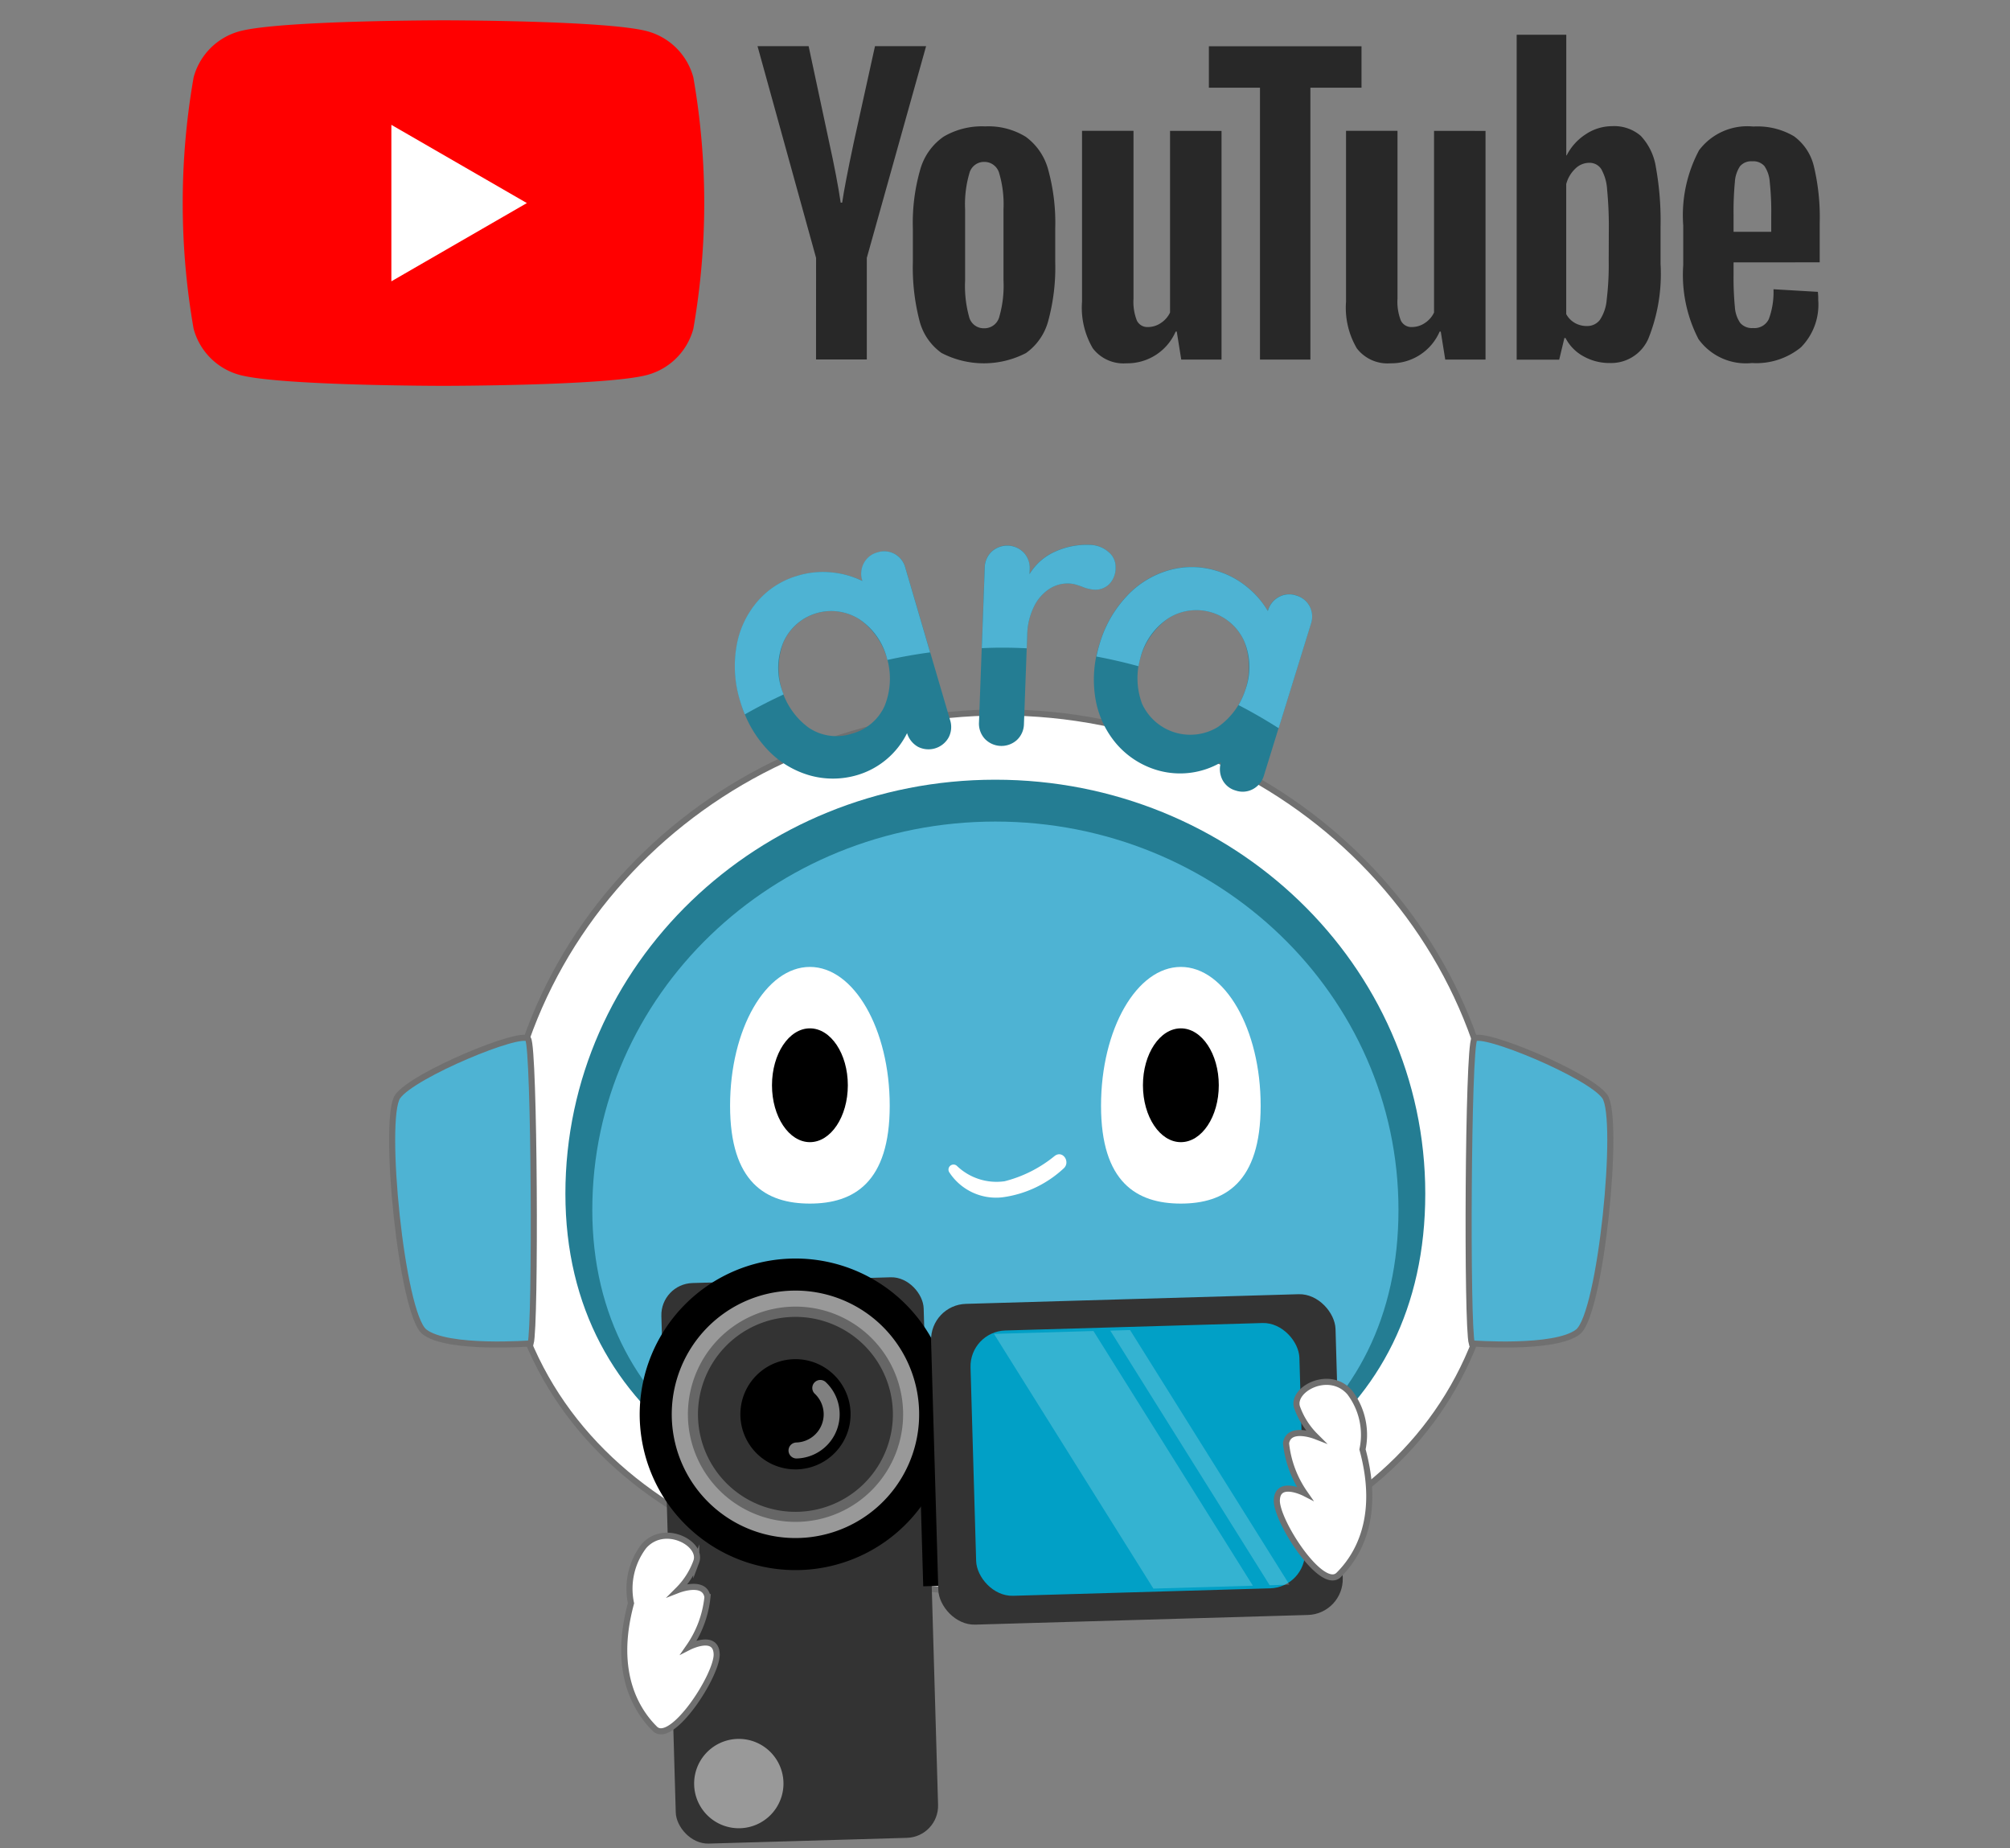 <svg xmlns="http://www.w3.org/2000/svg" width="99" height="91" viewBox="0 0 99 91">
  <rect x="0" y="0" width="99" height="91" fill="#808080" stroke="none"/>
  <g id="グループ_2" data-name="グループ 2" transform="translate(-191 -796)">
    <g id="グループ_5114" data-name="グループ 5114" transform="translate(-20.686 -24)">
      <g id="グループ_5111" data-name="グループ 5111" transform="translate(108.537 818.148)">
        <path id="パス_16435" data-name="パス 16435" d="M178.827,63.368c0,13.1-10.6,19.624-24.213,19.624s-25.092-6.526-25.092-19.624,11.037-23.716,24.652-23.716S178.827,50.27,178.827,63.368Z" transform="translate(-1.748 -2.717)" fill="#fff" stroke="#707070" stroke-miterlimit="10" stroke-width="0.3"/>
        <path id="パス_16436" data-name="パス 16436" d="M176.159,64.568c0,11.258-9.1,16.868-20.8,16.868s-21.552-5.61-21.552-16.868,9.48-20.385,21.175-20.385S176.159,53.309,176.159,64.568Z" transform="translate(-2.81 -3.936)" fill="#247d93"/>
        <path id="パス_16437" data-name="パス 16437" d="M175.273,66.053c0,10.56-8.535,15.82-19.5,15.82s-20.207-5.261-20.207-15.82,8.889-19.119,19.854-19.119S175.273,55.494,175.273,66.053Z" transform="translate(-3.244 -4.626)" fill="#4eb3d3"/>
        <path id="パス_16438" data-name="パス 16438" d="M129.286,76.144c.251-.882.189-14.552-.126-14.993s-5.669,1.764-6.425,2.835.189,10.709,1.323,11.59S129.286,76.144,129.286,76.144Z" transform="translate(0 -8.138)" fill="#4eb3d3" stroke="#707070" stroke-miterlimit="10" stroke-width="0.3"/>
        <path id="パス_16439" data-name="パス 16439" d="M193.367,76.144c-.252-.882-.189-14.552.126-14.993s5.67,1.764,6.426,2.835-.19,10.709-1.323,11.59S193.367,76.144,193.367,76.144Z" transform="translate(-17.727 -8.138)" fill="#4eb3d3" stroke="#707070" stroke-miterlimit="10" stroke-width="0.3"/>
        <path id="パス_16440" data-name="パス 16440" d="M159.065,69.6a2.747,2.747,0,0,0,2.623,1.232,5.478,5.478,0,0,0,3-1.412c.366-.308-.019-.921-.424-.63a6.339,6.339,0,0,1-2.472,1.252,2.818,2.818,0,0,1-2.362-.767.248.248,0,0,0-.365.326Z" transform="translate(-9.161 -10.022)" fill="#fff"/>
        <g id="グループ_5082" data-name="グループ 5082" transform="translate(139.108 49.466)">
          <path id="パス_16441" data-name="パス 16441" d="M152.538,63.261c0,3.775-1.761,4.819-3.932,4.819s-3.931-1.044-3.931-4.819,1.761-6.835,3.931-6.835S152.538,59.486,152.538,63.261Z" transform="translate(-144.675 -56.426)" fill="#fff"/>
          <ellipse id="楕円形_179" data-name="楕円形 179" cx="1.868" cy="2.802" rx="1.868" ry="2.802" transform="translate(2.064 3.025)"/>
        </g>
        <g id="グループ_5083" data-name="グループ 5083" transform="translate(157.379 49.466)">
          <path id="パス_16442" data-name="パス 16442" d="M176.918,63.261c0,3.775-1.76,4.819-3.931,4.819s-3.931-1.044-3.931-4.819,1.761-6.835,3.931-6.835S176.918,59.486,176.918,63.261Z" transform="translate(-169.056 -56.426)" fill="#fff"/>
          <ellipse id="楕円形_180" data-name="楕円形 180" cx="1.868" cy="2.802" rx="1.868" ry="2.802" transform="translate(2.064 3.025)"/>
        </g>
        <g id="グループ_5085" data-name="グループ 5085" transform="translate(139.345 28.68)">
          <g id="グループ_5084" data-name="グループ 5084">
            <path id="パス_16443" data-name="パス 16443" d="M152.92,29.237a1.092,1.092,0,0,1,.529.691l2.2,7.491a1.109,1.109,0,0,1-.075.858,1.136,1.136,0,0,1-1.512.453,1.164,1.164,0,0,1-.533-.67,4,4,0,0,1-2.417,2.054,4.218,4.218,0,0,1-2.4.02,4.591,4.591,0,0,1-2.078-1.284,5.68,5.68,0,0,1-1.317-2.364,5.792,5.792,0,0,1-.178-2.707,4.536,4.536,0,0,1,1.036-2.207,4.107,4.107,0,0,1,1.986-1.264,4.275,4.275,0,0,1,1.685-.157,4.356,4.356,0,0,1,1.487.42l0-.018a1.1,1.1,0,0,1,.075-.858,1.057,1.057,0,0,1,.67-.533A1.075,1.075,0,0,1,152.92,29.237Zm-.487,7.459a3.6,3.6,0,0,0-1.242-4.24,2.582,2.582,0,0,0-3.738,1.095,3.622,3.622,0,0,0,1.235,4.243,2.439,2.439,0,0,0,2.114.294A2.464,2.464,0,0,0,152.433,36.7Z" transform="translate(-145.049 -28.786)" fill="#247d93"/>
            <path id="パス_16444" data-name="パス 16444" d="M167.406,29.031a.938.938,0,0,1,.351.751,1.144,1.144,0,0,1-.327.846.971.971,0,0,1-.712.26,1.85,1.85,0,0,1-.621-.152c-.038-.014-.119-.041-.248-.083a1.468,1.468,0,0,0-.412-.071,1.639,1.639,0,0,0-.934.261,2.146,2.146,0,0,0-.761.867,3.279,3.279,0,0,0-.339,1.418l-.16,4.371a1.105,1.105,0,0,1-.344.79,1.135,1.135,0,0,1-1.586-.058,1.106,1.106,0,0,1-.284-.814l.281-7.616a1.107,1.107,0,0,1,.344-.791,1.135,1.135,0,0,1,1.585.059,1.11,1.11,0,0,1,.284.813l-.009.24a2.792,2.792,0,0,1,1.259-1.108,3.748,3.748,0,0,1,1.712-.334A1.414,1.414,0,0,1,167.406,29.031Z" transform="translate(-149.006 -28.68)" fill="#247d93"/>
            <path id="パス_16445" data-name="パス 16445" d="M179.175,32.069a1.1,1.1,0,0,1,.059.868l-2.308,7.457a1.108,1.108,0,0,1-.537.674,1.062,1.062,0,0,1-.853.074,1.047,1.047,0,0,1-.657-.532,1.156,1.156,0,0,1-.074-.854,4,4,0,0,1-3.149.378,4.223,4.223,0,0,1-2.01-1.308,4.6,4.6,0,0,1-1.022-2.22,5.688,5.688,0,0,1,.208-2.7,5.8,5.8,0,0,1,1.347-2.355,4.536,4.536,0,0,1,2.083-1.268,4.111,4.111,0,0,1,2.353.042,4.265,4.265,0,0,1,1.49.8,4.361,4.361,0,0,1,1.01,1.172l.005-.018a1.1,1.1,0,0,1,.536-.673,1.06,1.06,0,0,1,.854-.074A1.077,1.077,0,0,1,179.175,32.069Zm-4.526,5.949a3.6,3.6,0,0,0,1.306-4.222,2.581,2.581,0,0,0-3.719-1.152,3.623,3.623,0,0,0-1.316,4.219,2.611,2.611,0,0,0,3.729,1.154Z" transform="translate(-150.867 -29.041)" fill="#247d93"/>
          </g>
          <path id="パス_16446" data-name="パス 16446" d="M147.35,35.888a3.292,3.292,0,0,1,.1-2.338,2.582,2.582,0,0,1,3.738-1.095,3.291,3.291,0,0,1,1.349,1.912c.009.031.011.059.019.09.692-.153,1.395-.279,2.108-.374l-1.218-4.156a1.092,1.092,0,0,0-.529-.691,1.075,1.075,0,0,0-.849-.078,1.057,1.057,0,0,0-.67.533,1.1,1.1,0,0,0-.075.858l0,.018a4.356,4.356,0,0,0-1.487-.42,4.275,4.275,0,0,0-1.685.157,4.107,4.107,0,0,0-1.986,1.264,4.536,4.536,0,0,0-1.036,2.207,5.8,5.8,0,0,0,.178,2.707c.067.228.144.445.23.655.62-.351,1.256-.68,1.909-.98C147.418,36.069,147.378,35.984,147.35,35.888Z" transform="translate(-145.049 -28.786)" fill="#4eb3d3"/>
          <path id="パス_16447" data-name="パス 16447" d="M163.426,33.776l.023-.646a3.279,3.279,0,0,1,.339-1.418,2.146,2.146,0,0,1,.761-.867,1.639,1.639,0,0,1,.934-.261,1.468,1.468,0,0,1,.412.071c.129.041.21.069.248.083a1.85,1.85,0,0,0,.621.152.971.971,0,0,0,.712-.26,1.142,1.142,0,0,0,.327-.846.936.936,0,0,0-.351-.751,1.41,1.41,0,0,0-.919-.348,3.748,3.748,0,0,0-1.712.334,2.792,2.792,0,0,0-1.259,1.108l.009-.24a1.11,1.11,0,0,0-.284-.813,1.136,1.136,0,0,0-1.585-.059,1.107,1.107,0,0,0-.344.791l-.146,3.962c.3-.011.608-.023.915-.023Q162.779,33.743,163.426,33.776Z" transform="translate(-149.051 -28.68)" fill="#4eb3d3"/>
          <path id="パス_16448" data-name="パス 16448" d="M170.9,34.537a3.291,3.291,0,0,1,1.378-1.891A2.581,2.581,0,0,1,176,33.8a3.288,3.288,0,0,1,.068,2.339,3.9,3.9,0,0,1-.354.794c.679.351,1.338.732,1.977,1.139l1.588-5.131a1.1,1.1,0,0,0-.059-.868,1.077,1.077,0,0,0-.665-.534,1.06,1.06,0,0,0-.854.074,1.1,1.1,0,0,0-.536.673l-.005.018a4.361,4.361,0,0,0-1.01-1.172,4.265,4.265,0,0,0-1.49-.8,4.111,4.111,0,0,0-2.353-.042,4.529,4.529,0,0,0-2.083,1.268,5.8,5.8,0,0,0-1.347,2.355c-.065.213-.117.422-.16.63.7.131,1.395.292,2.075.478A4.215,4.215,0,0,1,170.9,34.537Z" transform="translate(-150.909 -29.041)" fill="#4eb3d3"/>
        </g>
        <g id="グループ_5086" data-name="グループ 5086" transform="translate(135.447 64.615)">
          <rect id="長方形_1087" data-name="長方形 1087" width="12.925" height="27.615" rx="1.579" transform="translate(0.231 0.463) rotate(-1.661)" fill="#333"/>
          <rect id="長方形_1088" data-name="長方形 1088" width="2.257" height="11.881" transform="translate(12.83 3.475) rotate(-1.661)"/>
          <path id="パス_16449" data-name="パス 16449" d="M146.772,109.267a2.2,2.2,0,1,1-2.26-2.134A2.2,2.2,0,0,1,146.772,109.267Z" transform="translate(-140.482 -84.267)" fill="#999"/>
          <path id="パス_16450" data-name="パス 16450" d="M153.618,83.423a6.882,6.882,0,1,1-7.078-6.679A6.881,6.881,0,0,1,153.618,83.423Z" transform="translate(-139.858 -76.741)" fill="#999" stroke="#000" stroke-width="1.579"/>
          <path id="パス_16451" data-name="パス 16451" d="M152.56,83.988a5.3,5.3,0,1,1-5.454-5.146A5.3,5.3,0,0,1,152.56,83.988Z" transform="translate(-140.378 -77.261)" fill="#666"/>
          <path id="パス_16452" data-name="パス 16452" d="M152.222,84.169a4.8,4.8,0,1,1-4.936-4.656A4.8,4.8,0,0,1,152.222,84.169Z" transform="translate(-140.544 -77.427)" fill="#333"/>
          <path id="パス_16453" data-name="パス 16453" d="M150.825,84.914a2.714,2.714,0,1,1-2.792-2.635A2.715,2.715,0,0,1,150.825,84.914Z" transform="translate(-141.23 -78.112)"/>
          <path id="パス_16454" data-name="パス 16454" d="M150.244,84.163a1.782,1.782,0,0,1-1.171,3.079" transform="translate(-142.14 -78.579)" fill="none" stroke="#fff" stroke-linecap="round" stroke-linejoin="round" stroke-width="0.787" opacity="0.5"/>
          <rect id="長方形_1089" data-name="長方形 1089" width="19.929" height="15.802" rx="1.767" transform="translate(13.51 1.494) rotate(-1.661)" fill="#333"/>
          <rect id="長方形_1090" data-name="長方形 1090" width="16.205" height="13.07" rx="1.767" transform="translate(15.453 2.805) rotate(-1.661)" fill="#01a0c6"/>
          <path id="パス_16455" data-name="パス 16455" d="M174.752,92.978l-4.9.142L162,80.578l4.9-.142Z" transform="translate(-145.341 -77.656)" fill="#fff" opacity="0.2"/>
          <path id="パス_16456" data-name="パス 16456" d="M178.437,92.909l-.973.028L169.614,80.4l.974-.028Z" transform="translate(-147.226 -77.639)" fill="#fff" opacity="0.2"/>
        </g>
        <path id="パス_16457" data-name="パス 16457" d="M138.047,97.16a3.458,3.458,0,0,1,.631-2.808c1.016-1.163,2.915-.128,2.583.761a3.805,3.805,0,0,1-.886,1.389s1.306-.508,1.438.354a5.238,5.238,0,0,1-.912,2.457s1.331-.679,1.366.35-2.217,4.5-3.046,3.678S137.1,100.642,138.047,97.16Z" transform="translate(-3.819 -16.359)" fill="#fff" stroke="#707070" stroke-miterlimit="10" stroke-width="0.3"/>
        <path id="パス_16458" data-name="パス 16458" d="M184.816,87.018a3.456,3.456,0,0,0-.631-2.809c-1.016-1.163-2.915-.128-2.583.761a3.808,3.808,0,0,0,.886,1.389s-1.306-.508-1.438.354a5.24,5.24,0,0,0,.913,2.457s-1.332-.68-1.366.349,2.217,4.5,3.046,3.678S185.766,90.5,184.816,87.018Z" transform="translate(-14.559 -13.793)" fill="#fff" stroke="#707070" stroke-miterlimit="10" stroke-width="0.3"/>
      </g>
      <g id="グループ_5077" data-name="グループ 5077" transform="translate(220.686 821)">
        <g id="グループ_5052" data-name="グループ 5052">
          <path id="パス_16411" data-name="パス 16411" d="M109.7,87.85a3.219,3.219,0,0,0-2.271-2.273c-2-.537-10.036-.537-10.036-.537s-8.033,0-10.036.537a3.219,3.219,0,0,0-2.271,2.273,35.958,35.958,0,0,0,0,12.379,3.219,3.219,0,0,0,2.271,2.273c2,.537,10.036.537,10.036.537s8.033,0,10.036-.537a3.219,3.219,0,0,0,2.271-2.273,35.958,35.958,0,0,0,0-12.379Z" transform="translate(-84.55 -85.039)" fill="red"/>
          <path id="パス_16412" data-name="パス 16412" d="M133.144,117.043l6.674-3.853-6.674-3.853Z" transform="translate(-122.868 -104.19)" fill="#fff"/>
        </g>
        <g id="グループ_5054" data-name="グループ 5054" transform="translate(28.311 0.707)">
          <g id="グループ_5053" data-name="グループ 5053">
            <path id="パス_16413" data-name="パス 16413" d="M255.644,120.82a2.8,2.8,0,0,1-1.084-1.6,10.452,10.452,0,0,1-.322-2.884V114.7a9.478,9.478,0,0,1,.367-2.921,2.931,2.931,0,0,1,1.148-1.607,3.719,3.719,0,0,1,2.048-.505,3.494,3.494,0,0,1,2,.514,2.948,2.948,0,0,1,1.1,1.607,9.856,9.856,0,0,1,.349,2.912v1.635a10.028,10.028,0,0,1-.34,2.893,2.842,2.842,0,0,1-1.1,1.6,4.518,4.518,0,0,1-4.17-.009Zm2.847-1.763a5.5,5.5,0,0,0,.211-1.8v-3.509a5.43,5.43,0,0,0-.211-1.773.756.756,0,0,0-.744-.56.745.745,0,0,0-.725.56,5.417,5.417,0,0,0-.211,1.773v3.509a5.716,5.716,0,0,0,.2,1.8.739.739,0,0,0,.735.551A.755.755,0,0,0,258.492,119.056Z" transform="translate(-246.587 -105.15)" fill="#282828"/>
            <path id="パス_16414" data-name="パス 16414" d="M436.157,116.395v.569a14.989,14.989,0,0,0,.064,1.626,1.541,1.541,0,0,0,.267.79.758.758,0,0,0,.624.248.786.786,0,0,0,.781-.441,3.835,3.835,0,0,0,.23-1.47l2.186.129a3.449,3.449,0,0,1,.018.4,2.987,2.987,0,0,1-.854,2.333,3.479,3.479,0,0,1-2.416.772,2.876,2.876,0,0,1-2.627-1.176,6.884,6.884,0,0,1-.753-3.637v-1.966a6.808,6.808,0,0,1,.781-3.7,2.977,2.977,0,0,1,2.673-1.167,3.534,3.534,0,0,1,2,.478,2.565,2.565,0,0,1,.983,1.488,10.761,10.761,0,0,1,.285,2.792v1.929Zm.321-4.739a1.549,1.549,0,0,0-.257.781,15.225,15.225,0,0,0-.064,1.644v.808h1.855v-.808a13.7,13.7,0,0,0-.073-1.644,1.574,1.574,0,0,0-.266-.79.736.736,0,0,0-.6-.23A.722.722,0,0,0,436.479,111.655Z" transform="translate(-388.083 -105.181)" fill="#282828"/>
            <path id="パス_16415" data-name="パス 16415" d="M220.936,101.5l-2.884-10.428h2.517l1.01,4.727q.386,1.747.569,2.979h.073q.128-.883.57-2.961l1.047-4.745h2.517L223.434,101.5v5h-2.5Z" transform="translate(-218.052 -90.506)" fill="#282828"/>
            <path id="パス_16416" data-name="パス 16416" d="M300.514,110.711v11.261H298.53l-.221-1.378h-.055a2.594,2.594,0,0,1-2.425,1.561,1.9,1.9,0,0,1-1.653-.735,3.944,3.944,0,0,1-.533-2.3v-8.414h2.535v8.267a2.523,2.523,0,0,0,.165,1.075.572.572,0,0,0,.551.321,1.124,1.124,0,0,0,.634-.2,1.251,1.251,0,0,0,.45-.514v-8.946Z" transform="translate(-277.66 -105.972)" fill="#282828"/>
            <path id="パス_16417" data-name="パス 16417" d="M362.01,110.711v11.261h-1.984l-.221-1.378h-.055a2.594,2.594,0,0,1-2.425,1.561,1.9,1.9,0,0,1-1.653-.735,3.943,3.943,0,0,1-.533-2.3v-8.414h2.535v8.267a2.524,2.524,0,0,0,.165,1.075.572.572,0,0,0,.551.321,1.125,1.125,0,0,0,.634-.2,1.25,1.25,0,0,0,.45-.514v-8.946Z" transform="translate(-326.153 -105.972)" fill="#282828"/>
            <path id="パス_16418" data-name="パス 16418" d="M330.7,93.118h-2.517v13.389H325.7V93.118h-2.517V91.077H330.7Z" transform="translate(-300.952 -90.507)" fill="#282828"/>
            <path id="パス_16419" data-name="パス 16419" d="M401.723,94.912a2.9,2.9,0,0,0-.744-1.545,2,2,0,0,0-1.414-.478,2.344,2.344,0,0,0-1.3.4,2.686,2.686,0,0,0-.937,1.039h-.019v-5.94h-2.443v16h2.094l.257-1.067h.055a2.152,2.152,0,0,0,.882.9,2.61,2.61,0,0,0,1.3.331,2,2,0,0,0,1.892-1.186,8.546,8.546,0,0,0,.606-3.706V97.873A14.835,14.835,0,0,0,401.723,94.912Zm-2.324,4.6a14.282,14.282,0,0,1-.1,1.931,2.088,2.088,0,0,1-.34.993.785.785,0,0,1-.643.294,1.172,1.172,0,0,1-.578-.147,1.107,1.107,0,0,1-.432-.441v-6.4a1.6,1.6,0,0,1,.441-.754.975.975,0,0,1,.68-.294.685.685,0,0,1,.6.3,2.336,2.336,0,0,1,.294,1.021,19.1,19.1,0,0,1,.083,2.041Z" transform="translate(-357.475 -88.383)" fill="#282828"/>
          </g>
        </g>
      </g>
    </g>
    <rect id="長方形_1112" data-name="長方形 1112" width="99" height="91" transform="translate(191 796)" fill="#fff" opacity="0"/>
  </g>
</svg>
